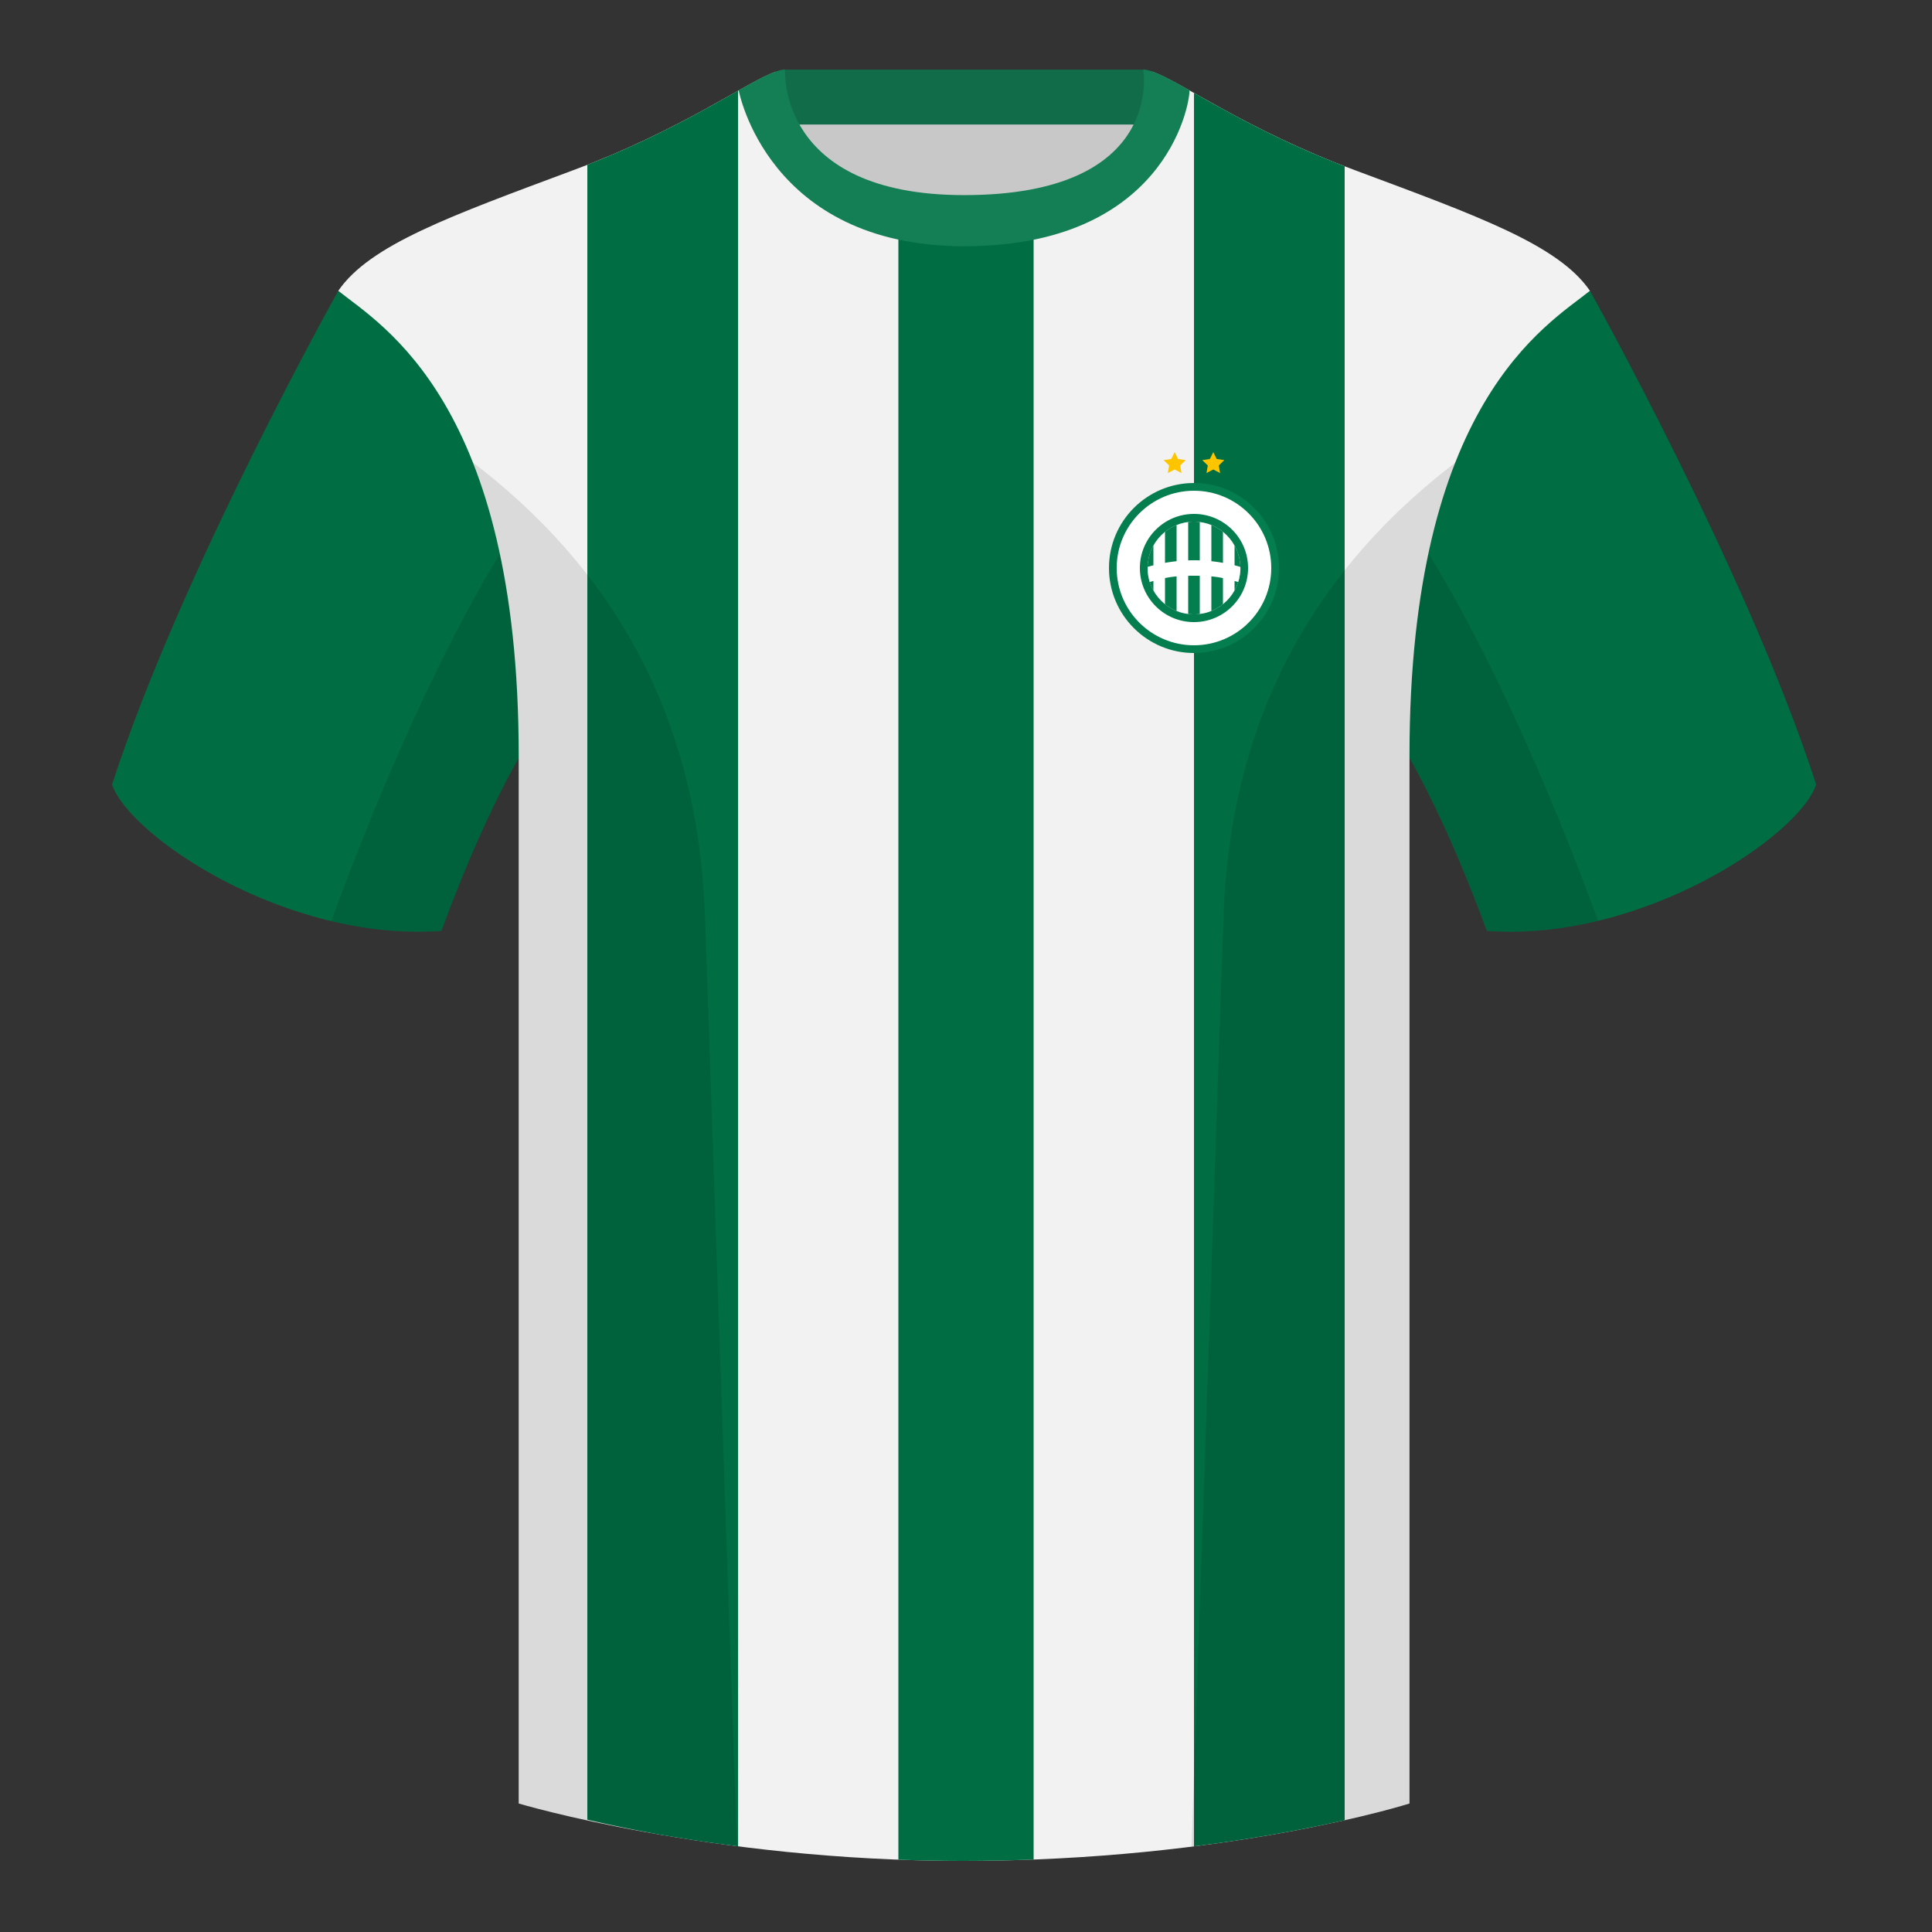 <?xml version="1.0" encoding="UTF-8"?><svg height="500" viewBox="0 0 500 500" width="500" xmlns="http://www.w3.org/2000/svg"><rect x="0" y="0" width="500" height="500" fill="#333333" stroke="none"/><g fill="none" fill-rule="evenodd"><path d="M0 0h500v500H0z"/><path d="M203.003 109.223h93.643V21.928h-93.643z" fill="#c8c8c8"/><path d="M202.864 32.228h93.458v-14.2h-93.458z" fill="#116d49"/><path d="M87.548 75.258S46.785 148.058 29 203.029c4.445 13.376 45.208 40.86 85.232 37.886 13.34-36.4 24.46-52 24.46-52s2.963-95.085-51.144-113.655M411.473 75.258s40.762 72.8 58.547 127.77c-4.445 13.376-45.208 40.86-85.232 37.886-13.34-36.4-24.46-52-24.46-52s-2.963-95.085 51.145-113.655" fill="#006d43"/><path d="M249.511 57.703c-50.082 0-47.798-39.47-48.742-39.14-7.516 2.618-24.133 14.936-52.439 25.495-31.873 11.885-52.626 19.315-60.782 31.2 11.114 8.915 46.694 28.97 46.694 120.345v271.14s49.658 14.855 114.885 14.855c68.929 0 115.648-14.855 115.648-14.855v-271.14c0-91.375 35.58-111.43 46.7-120.345-8.157-11.885-28.91-19.315-60.783-31.2-28.36-10.577-44.982-22.92-52.478-25.511-.927-.318 4.177 39.156-48.703 39.156z" fill="#f2f2f2"/><path d="M170.746 474.792A413.863 413.863 0 0 1 152 470.933V42.654c17.57-6.885 30.34-14.292 39-19.157V477.83a470.626 470.626 0 0 1-20.254-3.038zm96.754 6.454c-5.925.227-12.056.351-18.373.351-5.667 0-11.217-.112-16.627-.316V52h35zM348 43.035v428.042c-9.506 2.143-22.76 4.705-39 6.764V24.047c8.798 4.956 21.579 12.25 39 18.988z" fill="#006d43"/><path d="M307.852 23.345C302.08 20.105 298.124 18 295.844 18c0 0 5.881 32.495-46.335 32.495-48.52 0-46.336-32.495-46.336-32.495-2.28 0-6.235 2.105-12.002 5.345 0 0 7.368 40.38 58.402 40.38 51.479 0 58.279-35.895 58.279-40.38z" fill="#147e55"/><path d="M413.584 238.323c-9.287 2.238-19.064 3.316-28.798 2.592-8.197-22.369-15.557-36.883-20.012-44.748v270.577s-21.102 6.71-55.867 11.11l-.544-.059c1.881-54.795 5.722-166.47 8.277-240.705 2.055-59.755 31.084-95.29 60.099-117.44-2.676 6.78-5.072 14.606-7 23.667 7.354 11.852 24.436 42.069 43.831 94.964l.014.042zM190.717 477.795c-34.248-4.401-56.477-11.05-56.477-11.05V196.171c-4.456 7.867-11.813 22.38-20.01 44.743-9.632.716-19.308-.332-28.51-2.523.005-.033.012-.065.02-.097 19.377-52.848 36.305-83.066 43.61-94.944-1.93-9.075-4.328-16.912-7.007-23.701 29.015 22.15 58.044 57.685 60.1 117.44 2.554 74.235 6.395 185.91 8.276 240.705z" fill="#000" fill-opacity=".1"/><circle cx="309" cy="147" fill="#047e4f" r="22"/><circle cx="309" cy="147" fill="#fff" r="20"/><circle cx="309" cy="147" fill="#047e4f" r="14"/><circle cx="309" cy="147" fill="#fff" r="12"/><path d="M309 135c.508 0 1.009.032 1.5.093v23.814a12.118 12.118 0 0 1-3 0v-23.814c.492-.061.992-.093 1.5-.093zm-4.5.872v22.256a11.99 11.99 0 0 1-3-1.76v-18.736a11.99 11.99 0 0 1 3-1.76zm9 0a11.99 11.99 0 0 1 3.001 1.76v18.735a11.99 11.99 0 0 1-3 1.76zm-15 5.314v11.628c-.956-1.722-1.5-3.705-1.5-5.814s.544-4.092 1.5-5.814zm21.001.002c.955 1.722 1.499 3.703 1.499 5.812s-.544 4.09-1.499 5.812z" fill="#047e4f"/><path d="M309 145c4 0 7.998.568 11.996 1.703.047.502.016 1.126-.09 1.87s-.263 1.428-.47 2.052C316.53 149.54 314.725 149 309 149s-7.55.541-11.454 1.623a12.338 12.338 0 0 1-.43-1.958c-.142-1.03-.115-1.863-.112-1.961C301.002 145.568 305.002 145 309 145z" fill="#fff"/><g fill="#fcc500"><path d="M304 121.5l-1.763.927.336-1.963-1.426-1.391 1.971-.287L304 117l.882 1.786 1.971.287-1.426 1.39.336 1.964zM314 121.5l-1.763.927.336-1.963-1.426-1.391 1.971-.287L314 117l.882 1.786 1.971.287-1.426 1.39.336 1.964z"/></g></g></svg>